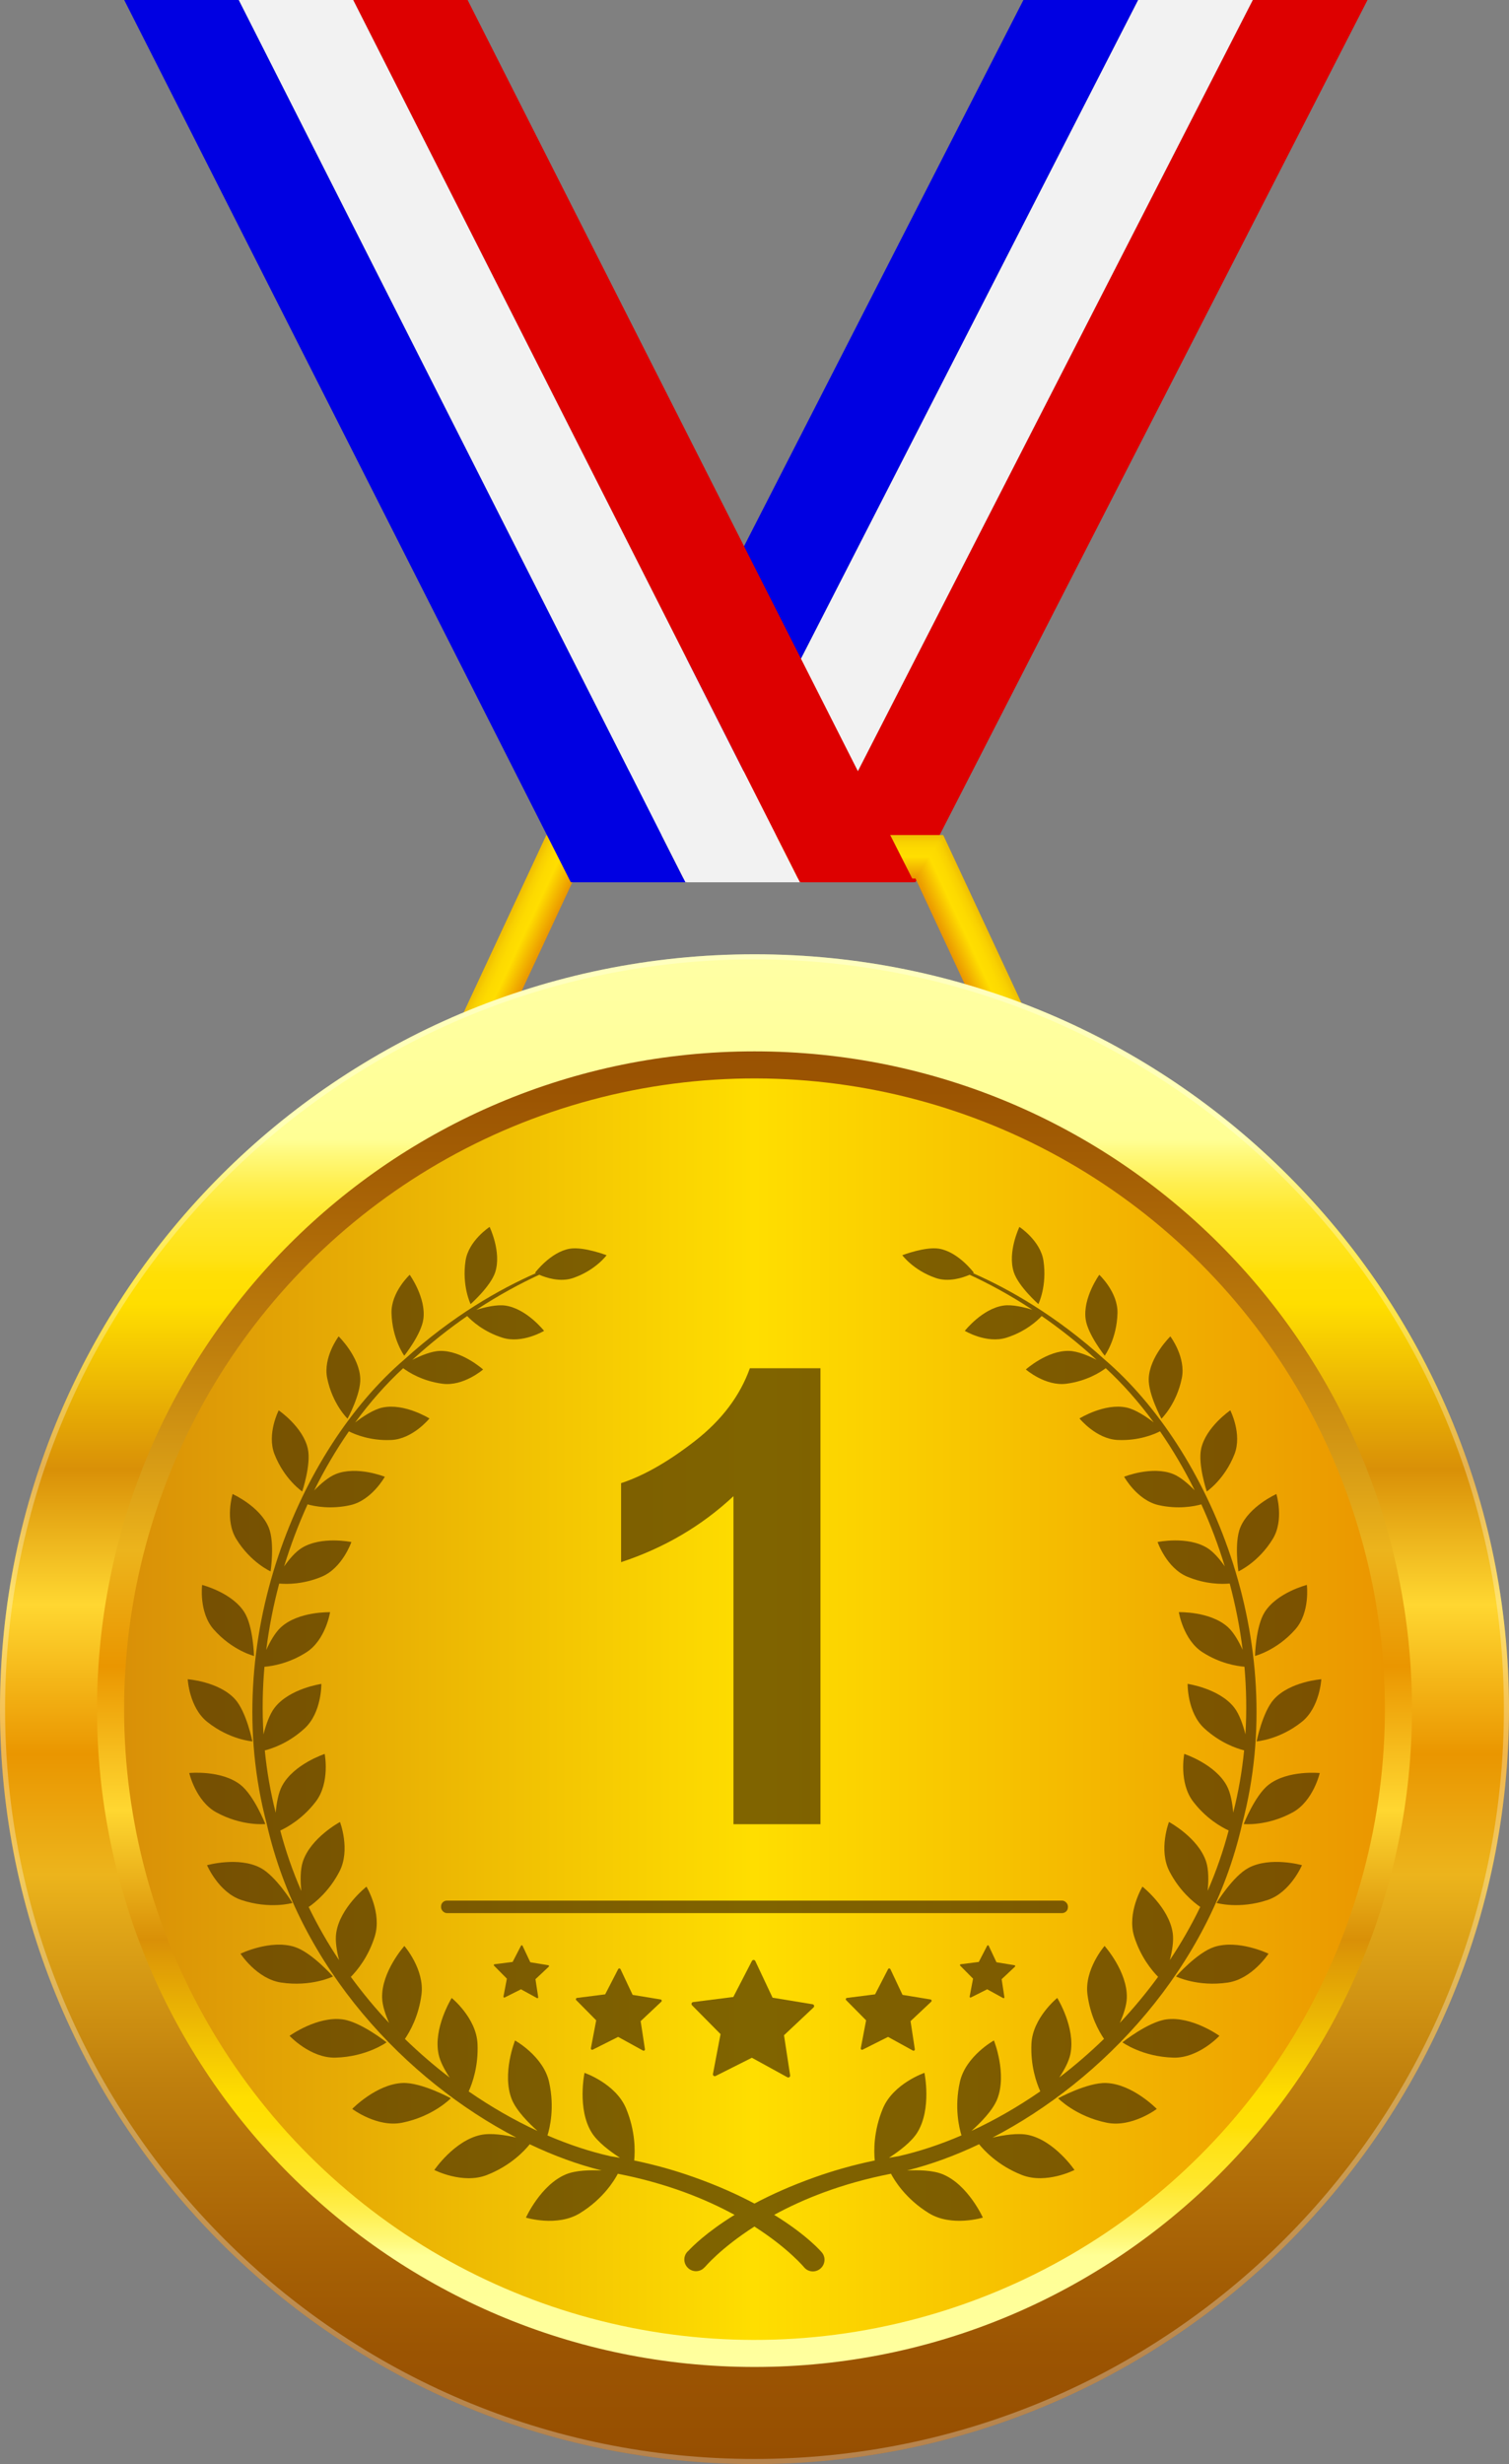 <?xml version="1.0" encoding="UTF-8"?>
<svg xmlns="http://www.w3.org/2000/svg" xmlns:xlink="http://www.w3.org/1999/xlink" viewBox="0 0 778.28 1270.19">
  <rect x="0" y="0" width="778.28" height="1270.19" fill="#808080" stroke="none"/>
  <defs>
    <linearGradient id="linear-gradient" x1="384.1" y1="430.44" x2="384.1" y2="452.88" gradientUnits="userSpaceOnUse">
      <stop offset="0" stop-color="#efbe03"/>
      <stop offset=".01" stop-color="#efbf02"/>
      <stop offset=".15" stop-color="#f8d001"/>
      <stop offset=".31" stop-color="#fdda00"/>
      <stop offset=".5" stop-color="#ffde00"/>
      <stop offset="1" stop-color="#ea9600"/>
    </linearGradient>
    <linearGradient id="linear-gradient-2" x1="-138.99" y1="777.16" x2="-138.99" y2="799.6" gradientTransform="translate(-397.6 48.49) rotate(-65)" gradientUnits="userSpaceOnUse">
      <stop offset="0" stop-color="#efbd03"/>
      <stop offset=".02" stop-color="#f0bf02"/>
      <stop offset=".16" stop-color="#f8d001"/>
      <stop offset=".31" stop-color="#fdda00"/>
      <stop offset=".5" stop-color="#ffde00"/>
      <stop offset="1" stop-color="#ea9600"/>
    </linearGradient>
    <linearGradient id="linear-gradient-3" x1="-665.11" y1="-256.33" x2="-665.11" y2="-233.88" gradientTransform="translate(6.88 8.43) rotate(-115) scale(1 -1)" xlink:href="#linear-gradient"/>
    <linearGradient id="linear-gradient-4" x1="389.14" y1="1251.66" x2="389.14" y2="510.44" gradientUnits="userSpaceOnUse">
      <stop offset="0" stop-color="#ffffa4"/>
      <stop offset=".12" stop-color="#ffff95"/>
      <stop offset=".13" stop-color="#fff97b"/>
      <stop offset=".15" stop-color="#ffef4f"/>
      <stop offset=".17" stop-color="#ffe72d"/>
      <stop offset=".2" stop-color="#ffe214"/>
      <stop offset=".21" stop-color="#ffdf05"/>
      <stop offset=".23" stop-color="#ffde00"/>
      <stop offset=".34" stop-color="#d99007"/>
      <stop offset=".43" stop-color="#ffd731"/>
      <stop offset=".53" stop-color="#ea9600"/>
      <stop offset=".61" stop-color="#ecb41c"/>
      <stop offset=".65" stop-color="#dea317"/>
      <stop offset=".75" stop-color="#bf7f0d"/>
      <stop offset=".85" stop-color="#a96406"/>
      <stop offset=".93" stop-color="#9b5402"/>
      <stop offset="1" stop-color="#974f01"/>
    </linearGradient>
    <linearGradient id="linear-gradient-5" x1="64" y1="881.05" x2="714.27" y2="881.05" gradientTransform="translate(736.97 -17.11) rotate(45)" gradientUnits="userSpaceOnUse">
      <stop offset="0" stop-color="#d99007"/>
      <stop offset=".5" stop-color="#ffde00"/>
      <stop offset="1" stop-color="#ea9600"/>
    </linearGradient>
    <linearGradient id="linear-gradient-6" x1="389.14" y1="1270.19" x2="389.14" y2="491.91" gradientUnits="userSpaceOnUse">
      <stop offset="0" stop-color="#974f01"/>
      <stop offset=".07" stop-color="#9b5402"/>
      <stop offset=".15" stop-color="#a96406"/>
      <stop offset=".25" stop-color="#bf7f0d"/>
      <stop offset=".35" stop-color="#dea317"/>
      <stop offset=".39" stop-color="#ecb41c"/>
      <stop offset=".47" stop-color="#ea9600"/>
      <stop offset=".57" stop-color="#ffd731"/>
      <stop offset=".66" stop-color="#d99007"/>
      <stop offset=".77" stop-color="#ffde00"/>
      <stop offset=".79" stop-color="#ffdf05"/>
      <stop offset=".8" stop-color="#ffe214"/>
      <stop offset=".83" stop-color="#ffe72d"/>
      <stop offset=".85" stop-color="#ffef4f"/>
      <stop offset=".87" stop-color="#fff97b"/>
      <stop offset=".88" stop-color="#ffff95"/>
      <stop offset="1" stop-color="#ffffa4"/>
    </linearGradient>
    <linearGradient id="linear-gradient-7" x1="389.14" y1="1267.56" x2="389.14" y2="494.53" xlink:href="#linear-gradient-6"/>
  </defs>
  <g isolation="isolate">
    <g id="Calque_1" data-name="Calque 1">
      <g>
        <g>
          <g>
            <polygon points="646.13 0 413.12 454.75 472.18 454.75 705.31 0 646.13 0" fill="#d00"/>
            <polygon points="586.97 0 354.06 454.75 413.12 454.75 646.13 0 586.97 0" fill="#f2f2f2"/>
            <polygon points="527.83 0 295.12 454.75 354.06 454.75 586.97 0 527.83 0" fill="#0000e2"/>
          </g>
          <g>
            <g>
              <polygon points="473.02 452.88 295.19 452.88 281.72 430.44 486.48 430.44 473.02 452.88" fill="url(#linear-gradient)"/>
              <polygon points="296.08 452.88 238.35 576.69 214.22 575.34 281.78 430.44 296.08 452.88" fill="url(#linear-gradient-2)"/>
              <polygon points="472.18 452.88 529.92 576.69 554.05 575.34 486.48 430.44 472.18 452.88" fill="url(#linear-gradient-3)"/>
            </g>
            <g>
              <circle cx="389.14" cy="881.05" r="370.61" fill="url(#linear-gradient-4)"/>
              <circle cx="389.14" cy="881.05" r="325.13" transform="translate(-509.02 533.22) rotate(-45)" fill="url(#linear-gradient-5)"/>
              <path d="M389.14,491.91C174.22,491.91,0,666.13,0,881.05s174.22,389.14,389.14,389.14,389.14-174.22,389.14-389.14-174.22-389.14-389.14-389.14ZM389.14,1222.44c-188.55,0-341.39-152.85-341.39-341.39s152.85-341.39,341.39-341.39,341.39,152.85,341.39,341.39-152.85,341.39-341.39,341.39Z" fill="url(#linear-gradient-6)"/>
              <path d="M389.14,491.91C174.22,491.91,0,666.13,0,881.05s174.22,389.14,389.14,389.14,389.14-174.22,389.14-389.14-174.22-389.14-389.14-389.14ZM389.14,1222.44c-188.55,0-341.39-152.85-341.39-341.39s152.85-341.39,341.39-341.39,341.39,152.85,341.39,341.39-152.85,341.39-341.39,341.39Z" fill="#fff" mix-blend-mode="screen" opacity=".3"/>
              <path d="M389.14,494.53C175.67,494.53,2.62,667.58,2.62,881.05s173.05,386.51,386.51,386.51,386.51-173.05,386.51-386.51-173.05-386.51-386.51-386.51ZM389.14,1220.14c-187.27,0-339.09-151.82-339.09-339.09s151.82-339.09,339.09-339.09,339.09,151.82,339.09,339.09-151.82,339.09-339.09,339.09Z" fill="url(#linear-gradient-7)"/>
            </g>
          </g>
          <g>
            <polygon points="182.15 0 412.49 454.75 471.44 454.75 241.18 0 182.15 0" fill="#d00"/>
            <polygon points="123.1 0 353.43 454.75 412.49 454.75 182.15 0 123.1 0" fill="#f2f2f2"/>
            <polygon points="64.06 0 294.38 454.75 353.43 454.75 123.1 0 64.06 0" fill="#0000e2"/>
          </g>
        </g>
        <g opacity=".7">
          <path d="M530.37,1100.54c-5.36-1.15-12.85.06-18.47,1.36,56.58-29.34,111.88-87.15,128.78-161.8,24.99-94.37-17.08-193.04-70.85-239.16-25.05-22.71-49.33-36.41-67.98-44.64.27-.14.42-.22.42-.22,0,0-7.94-10.69-17.9-12.4-7.09-1.2-19.01,3.36-19.01,3.36,0,0,5.71,7.78,17.26,11.75,6.68,2.3,13.95-.14,17.48-1.67,9.5,4.39,20.53,10.25,32.39,18.06-4.43-1.37-10.49-2.82-14.91-2.18-10.94,1.57-19.97,13.03-19.97,13.03,0,0,11.23,6.75,21.44,3.54,9.84-3.09,15.94-8.74,18.22-11.17,9.12,6.3,18.66,13.76,28.31,22.58-4.16-2.11-9.73-4.46-14.12-4.6-11.28-.37-22.37,9.56-22.37,9.56,0,0,10.09,8.77,20.92,7.35,10.45-1.36,17.58-5.97,20.29-8,8.7,8.01,17.02,17.39,24.73,27.93-3.85-2.96-9.43-6.69-14.1-7.67-11.27-2.37-24.17,5.64-24.17,5.64,0,0,8.58,10.6,19.7,11.1,10.77.49,18.76-2.9,21.83-4.46,6.5,9.38,12.51,19.57,17.88,30.42-3.2-3.28-7.3-6.88-11.1-8.4-10.91-4.38-25.29,1.39-25.29,1.39,0,0,6.73,12.17,17.83,14.64,10.02,2.24,18.21.65,21.99-.4,4.65,10.18,8.71,20.88,12.1,31.96-2.54-3.6-5.74-7.43-9-9.46-10.18-6.33-25.66-3.09-25.66-3.09,0,0,4.61,13.43,15.33,17.88,9.44,3.93,17.77,3.89,21.87,3.52,2.96,11.09,5.23,22.51,6.67,34.15-1.95-4.24-4.59-8.99-7.67-11.74-9.11-8.17-25.24-7.65-25.24-7.65,0,0,2.27,14.31,12.24,20.68,8.97,5.74,17.5,7.11,21.6,7.44,1.01,11.48,1.21,23.13.5,34.84-1.2-4.76-3.08-10.36-5.81-13.84-7.71-9.82-24-12.16-24-12.16,0,0-.27,14.78,8.63,22.95,8.07,7.42,16.5,10.31,20.51,11.33-1.05,10.71-2.91,21.43-5.62,32.1-.41-4.75-1.32-10.13-3.29-13.81-6.01-11.24-21.97-16.47-21.97-16.47,0,0-2.89,14.81,4.6,24.59,6.62,8.66,14.34,13.05,18.3,14.88-2.84,10.78-6.48,21.17-10.82,31.13.48-4.98.59-10.86-.8-15.08-4.05-12.35-19.16-20.44-19.16-20.44,0,0-5.53,14.36.27,25.53,5.18,9.99,12.26,15.79,15.87,18.28-4.64,9.56-9.89,18.71-15.69,27.39,1.19-4.61,2.08-9.85,1.49-13.92-1.87-13.13-15.62-23.94-15.62-23.94,0,0-8.1,13.46-4.26,25.7,3.3,10.5,9.05,17.47,12.33,20.8-6.14,8.38-12.73,16.31-19.72,23.73,1.85-4.21,3.46-8.92,3.59-12.84.43-13.53-11.47-26.82-11.47-26.82,0,0-10.52,12.09-8.82,25.07,1.42,10.94,5.82,18.84,8.53,22.84-7.4,7.17-15.11,13.82-23.05,19.89,2.54-3.84,4.9-8.18,5.7-12.01,2.84-13.51-6.77-28.98-6.77-28.98,0,0-12.71,10.29-13.31,23.63-.51,11.27,2.53,20.02,4.56,24.52-11.63,8.04-23.58,14.88-35.5,20.39,4.47-3.99,10.91-10.43,13.26-16.28,5.24-13.08-1.67-30.34-1.67-30.34,0,0-14.6,8.08-17.56,21.39-2.94,13.19-.36,23.73.83,27.54-11.03,4.75-21.98,8.37-32.56,10.74-1.64.25-3.24.53-4.85.81,5.06-3.26,11.55-8.08,14.61-13.01,7.58-12.21,3.69-30.78,3.69-30.78,0,0-16.1,5.54-21.44,18.38-4.89,11.76-4.65,22.09-4.17,26.79-11.27,2.33-21.58,5.31-30.91,8.63-12.28,4.36-22.59,9.04-31.15,13.58-8.56-4.55-18.86-9.23-31.14-13.58-9.32-3.32-19.63-6.3-30.89-8.63.48-4.7.72-15.03-4.17-26.79-5.33-12.85-21.44-18.38-21.44-18.38,0,0-3.9,18.57,3.69,30.78,3.06,4.93,9.56,9.76,14.62,13.02-1.61-.28-3.23-.56-4.88-.81-10.57-2.37-21.52-5.98-32.54-10.73,1.19-3.81,3.78-14.36.83-27.55-2.96-13.31-17.56-21.39-17.56-21.39,0,0-6.91,17.25-1.67,30.34,2.34,5.86,8.8,12.31,13.27,16.3-11.92-5.51-23.88-12.35-35.51-20.39,2.03-4.49,5.07-13.24,4.56-24.53-.6-13.34-13.31-23.63-13.31-23.63,0,0-9.62,15.47-6.78,28.98.8,3.84,3.17,8.19,5.72,12.04-7.95-6.07-15.68-12.73-23.08-19.91,2.72-4,7.13-11.91,8.54-22.85,1.7-12.98-8.82-25.07-8.82-25.07,0,0-11.9,13.29-11.47,26.82.13,3.93,1.74,8.65,3.6,12.87-6.99-7.42-13.59-15.36-19.74-23.75,3.28-3.33,9.04-10.29,12.33-20.81,3.84-12.24-4.26-25.7-4.26-25.7,0,0-13.75,10.81-15.62,23.94-.59,4.09.3,9.34,1.5,13.96-5.8-8.69-11.06-17.85-15.7-27.42,3.61-2.49,10.7-8.29,15.88-18.29,5.8-11.16.28-25.53.28-25.53,0,0-15.11,8.09-19.17,20.44-1.39,4.23-1.27,10.13-.79,15.13-4.35-9.98-8-20.38-10.84-31.17,3.95-1.83,11.67-6.22,18.3-14.89,7.49-9.78,4.61-24.59,4.61-24.59,0,0-15.97,5.23-21.98,16.47-1.97,3.68-2.88,9.07-3.29,13.83-2.71-10.67-4.57-21.41-5.62-32.12,4.01-1.02,12.44-3.9,20.52-11.33,8.9-8.17,8.64-22.95,8.64-22.95,0,0-16.3,2.33-24.01,12.16-2.73,3.48-4.62,9.09-5.82,13.86-.72-11.72-.52-23.37.49-34.86,4.09-.32,12.63-1.7,21.61-7.44,9.98-6.37,12.24-20.68,12.24-20.68,0,0-16.13-.52-25.23,7.65-3.09,2.76-5.75,7.53-7.69,11.78,1.44-11.66,3.71-23.09,6.68-34.2,4.1.37,12.43.41,21.89-3.52,10.71-4.45,15.33-17.88,15.33-17.88,0,0-15.48-3.24-25.66,3.09-3.27,2.03-6.49,5.88-9.04,9.5,3.39-11.1,7.46-21.81,12.11-32.01,3.77,1.05,11.97,2.65,22.01.41,11.09-2.47,17.83-14.64,17.83-14.64,0,0-14.38-5.77-25.29-1.39-3.82,1.53-7.93,5.15-11.14,8.44,5.37-10.86,11.39-21.07,17.9-30.46,3.06,1.55,11.06,4.95,21.84,4.46,11.13-.5,19.71-11.1,19.71-11.1,0,0-12.9-8.01-24.17-5.64-4.69.98-10.28,4.74-14.14,7.7,7.71-10.55,16.05-19.95,24.76-27.97,2.71,2.03,9.84,6.65,20.3,8.01,10.83,1.42,20.92-7.35,20.92-7.35,0,0-11.09-9.93-22.37-9.56-4.4.14-9.98,2.5-14.15,4.61,9.66-8.83,19.2-16.3,28.32-22.6,2.27,2.42,8.37,8.09,18.22,11.18,10.2,3.21,21.43-3.54,21.43-3.54,0,0-9.02-11.46-19.97-13.03-4.45-.64-10.55.83-14.98,2.2,11.9-7.83,22.94-13.69,32.46-18.09,3.53,1.53,10.81,3.97,17.48,1.67,11.55-3.96,17.26-11.74,17.26-11.74,0,0-11.93-4.56-19.01-3.36-9.94,1.71-17.89,12.39-17.89,12.39,0,0,.15.09.42.22-18.65,8.23-42.93,21.92-67.99,44.64-53.77,46.12-95.84,144.79-70.84,239.16,16.9,74.64,72.18,132.45,128.76,161.79-5.62-1.3-13.1-2.5-18.44-1.35-13.57,2.92-23.86,18.06-23.86,18.06,0,0,14.64,7.48,27.14,2.58,12.42-4.86,19.62-12.79,22.06-15.85,12.53,5.97,25.03,10.51,37.13,13.52-5.81-.28-13.26-.12-18.3,1.93-13.12,5.33-20.78,22.37-20.78,22.37,0,0,16.03,4.92,27.74-2.22,12.3-7.5,18.11-17.43,19.65-20.39,25.37,4.94,45.26,13.03,60.22,21.19-14.53,8.95-21.93,16.48-23.85,18.56-.09.08-.18.15-.27.23-2.35,2.24-2.41,5.98-.13,8.37,2.27,2.39,6.02,2.51,8.37.27.13-.13.26-.26.38-.4l.05.05s8.11-9.85,25.67-21.06c17.56,11.21,25.67,21.06,25.67,21.06h.01c.08.08.16.18.24.27,2.24,2.35,5.98,2.41,8.37.13,2.38-2.27,2.51-6,.29-8.35h0s-7.22-8.58-24.37-19.14c14.96-8.16,34.86-16.25,60.23-21.19,1.53,2.95,7.35,12.88,19.65,20.39,11.7,7.14,27.74,2.22,27.74,2.22,0,0-7.65-17.03-20.78-22.37-5.04-2.05-12.5-2.21-18.31-1.93,12.11-3.02,24.62-7.55,37.15-13.53,2.44,3.05,9.65,10.99,22.06,15.86,12.51,4.9,27.15-2.58,27.15-2.58,0,0-10.29-15.14-23.86-18.06Z" fill="#4a3100"/>
          <path d="M570.53,1073.76c-9.67-.36-24.79,7.87-24.79,7.87,0,0,9.02,9.36,25.13,12.61,12.9,2.6,25.75-7.12,25.75-7.12,0,0-12.5-12.86-26.09-13.36Z" fill="#4a3100"/>
          <path d="M601.47,1040.98c-9.39,1.3-22.58,11.81-22.58,11.81,0,0,10.29,7.5,26.39,7.89,12.9.32,23.64-11.24,23.64-11.24,0,0-14.25-10.28-27.46-8.46Z" fill="#4a3100"/>
          <path d="M626.3,1003.61c-8.85,2.85-19.78,15.24-19.78,15.24,0,0,11.21,5.48,26.82,3.12,12.49-1.89,20.9-14.87,20.9-14.87,0,0-15.5-7.5-27.94-3.49Z" fill="#4a3100"/>
          <path d="M643.93,962.86c-8.05,4.27-16.49,18.08-16.49,18.08,0,0,11.75,3.38,26.42-1.55,11.74-3.95,17.64-17.92,17.64-17.92,0,0-16.24-4.6-27.57,1.38Z" fill="#4a3100"/>
          <path d="M654.3,920.01c-7.05,5.48-12.85,20.26-12.85,20.26,0,0,11.93,1.26,25.24-6,10.65-5.82,13.98-20.29,13.98-20.29,0,0-16.46-1.67-26.37,6.03Z" fill="#4a3100"/>
          <path d="M648.1,897.66s11.72-.81,23.33-10.08c9.29-7.42,10.04-21.96,10.04-21.96,0,0-16.16,1.19-24.42,10.31-5.87,6.49-8.94,21.73-8.94,21.73Z" fill="#4a3100"/>
          <path d="M652.22,831.11c-4.56,7.27-4.94,22.5-4.94,22.5,0,0,11.18-2.78,20.8-13.7,7.71-8.74,5.95-22.91,5.95-22.91,0,0-15.4,3.9-21.81,14.1Z" fill="#4a3100"/>
          <path d="M638.72,810.03s10.31-4.58,17.74-16.76c5.95-9.75,1.85-23.12,1.85-23.12,0,0-14.21,6.38-18.65,17.32-3.17,7.8-.94,22.56-.94,22.56Z" fill="#4a3100"/>
          <path d="M636.69,749.64c4.08-10.42-2.15-22.63-2.15-22.63,0,0-12.62,8.58-15.06,19.89-1.73,8.06,2.93,21.93,2.93,21.93,0,0,9.17-6.17,14.28-19.19Z" fill="#4a3100"/>
          <path d="M609.54,710.36c2.17-10.75-5.92-21.47-5.92-21.47,0,0-10.73,10.43-11.15,21.77-.3,8.07,6.56,20.66,6.56,20.66,0,0,7.81-7.52,10.51-20.95Z" fill="#4a3100"/>
          <path d="M569.77,698.86s6.26-8.59,6.58-22.01c.26-10.75-9.38-19.72-9.38-19.72,0,0-8.58,11.89-7.04,22.9,1.08,7.84,9.84,18.83,9.84,18.83Z" fill="#4a3100"/>
          <path d="M535.56,672.25s4.58-9.35,2.61-22.36c-1.58-10.41-12.4-17.43-12.4-17.43,0,0-6.26,12.94-2.9,23.3,2.37,7.38,12.7,16.49,12.7,16.49Z" fill="#4a3100"/>
          <path d="M232.53,1081.62s-15.11-8.23-24.78-7.87c-13.59.5-26.09,13.36-26.09,13.36,0,0,12.85,9.71,25.75,7.12,16.11-3.25,25.12-12.61,25.12-12.61Z" fill="#4a3100"/>
          <path d="M176.81,1040.98c-13.21-1.82-27.47,8.46-27.47,8.46,0,0,10.76,11.56,23.64,11.24,16.11-.39,26.4-7.89,26.4-7.89,0,0-13.19-10.51-22.58-11.81Z" fill="#4a3100"/>
          <path d="M171.76,1018.85s-10.93-12.39-19.78-15.24c-12.44-4.02-27.94,3.49-27.94,3.49,0,0,8.41,12.98,20.9,14.87,15.61,2.37,26.82-3.12,26.82-3.12Z" fill="#4a3100"/>
          <path d="M150.84,980.94s-8.43-13.81-16.49-18.08c-11.32-5.98-27.57-1.38-27.57-1.38,0,0,5.91,13.96,17.64,17.92,14.67,4.93,26.42,1.55,26.42,1.55Z" fill="#4a3100"/>
          <path d="M136.83,940.26s-5.8-14.77-12.85-20.26c-9.91-7.71-26.37-6.03-26.37-6.03,0,0,3.33,14.48,13.98,20.29,13.31,7.26,25.24,6,25.24,6Z" fill="#4a3100"/>
          <path d="M106.85,887.58c11.61,9.27,23.33,10.08,23.33,10.08,0,0-3.07-15.24-8.94-21.73-8.25-9.12-24.42-10.31-24.42-10.31,0,0,.74,14.54,10.04,21.96Z" fill="#4a3100"/>
          <path d="M131,853.61s-.38-15.23-4.95-22.5c-6.4-10.21-21.81-14.1-21.81-14.1,0,0-1.75,14.16,5.95,22.91,9.63,10.92,20.8,13.7,20.8,13.7Z" fill="#4a3100"/>
          <path d="M139.56,810.03s2.23-14.76-.94-22.56c-4.45-10.94-18.66-17.32-18.66-17.32,0,0-4.09,13.37,1.86,23.12,7.43,12.18,17.74,16.76,17.74,16.76Z" fill="#4a3100"/>
          <path d="M155.86,768.84s4.67-13.87,2.93-21.93c-2.43-11.32-15.05-19.89-15.05-19.89,0,0-6.24,12.2-2.16,22.63,5.1,13.02,14.28,19.19,14.28,19.19Z" fill="#4a3100"/>
          <path d="M179.25,731.32s6.86-12.59,6.56-20.66c-.42-11.34-11.15-21.77-11.15-21.77,0,0-8.09,10.72-5.92,21.47,2.71,13.44,10.51,20.95,10.51,20.95Z" fill="#4a3100"/>
          <path d="M218.35,680.03c1.53-11.01-7.04-22.9-7.04-22.9,0,0-9.65,8.97-9.38,19.72.32,13.43,6.57,22.01,6.57,22.01,0,0,8.77-10.99,9.84-18.83Z" fill="#4a3100"/>
          <path d="M255.42,655.76c3.35-10.37-2.9-23.3-2.9-23.3,0,0-10.83,7.02-12.41,17.43-1.97,13.01,2.61,22.36,2.61,22.36,0,0,10.33-9.12,12.71-16.49Z" fill="#4a3100"/>
          <path d="M419.86,1033.83c-.11-.35-.4-.61-.77-.67l-20.63-3.38-8.91-18.91c-.16-.33-.49-.55-.86-.55-.37,0-.71.2-.88.52l-9.59,18.57-20.74,2.63c-.16.02-.31.08-.43.17h0c-.44.31-.54.91-.24,1.35.05.07.11.13.17.19l14.64,14.8-3.91,20.54c-.07.36.07.73.37.95.29.22.69.26,1.02.09l18.68-9.39,18.32,10.06c.32.18.72.16,1.02-.06h0c.3-.21.46-.57.4-.94l-3.16-20.67,15.23-14.32c.27-.25.37-.63.26-.99Z" fill="#4a3100"/>
          <path d="M341.26,1031.16c-.08-.25-.28-.43-.54-.47l-14.44-2.37-6.24-13.24c-.11-.23-.34-.38-.6-.39-.26,0-.5.14-.61.37l-6.71,13-14.52,1.84c-.11.01-.21.06-.3.12h0c-.31.22-.38.64-.17.94.03.05.07.09.12.13l10.25,10.36-2.74,14.38c-.05.25.05.51.26.67.21.16.48.18.71.06l13.08-6.57,12.83,7.05c.23.12.5.11.71-.04h0c.21-.15.32-.4.28-.66l-2.21-14.47,10.66-10.02c.19-.18.26-.44.18-.69Z" fill="#4a3100"/>
          <path d="M283.14,1013.34c-.05-.16-.18-.28-.35-.3l-9.28-1.52-4.01-8.51c-.07-.15-.22-.25-.39-.25-.17,0-.32.09-.4.24l-4.32,8.36-9.33,1.18c-.07,0-.14.04-.2.08h0c-.2.14-.25.41-.11.61.02.03.05.06.08.08l6.59,6.66-1.76,9.24c-.03.16.03.33.17.43.13.1.31.12.46.04l8.41-4.23,8.25,4.53c.15.08.32.07.46-.02h0c.13-.1.21-.26.18-.42l-1.42-9.3,6.86-6.44c.12-.11.17-.29.12-.44Z" fill="#4a3100"/>
          <path d="M480.46,1031.16c-.07-.25-.28-.43-.54-.47l-14.44-2.37-6.24-13.24c-.11-.23-.34-.38-.6-.39-.26,0-.5.14-.61.37l-6.71,13-14.52,1.84c-.11.01-.21.06-.3.12h0c-.31.22-.38.64-.17.94.03.05.08.09.12.13l10.25,10.36-2.74,14.38c-.05.25.05.51.26.67.2.16.48.18.71.06l13.08-6.57,12.83,7.05c.23.12.5.11.71-.04h0c.21-.15.32-.4.28-.66l-2.21-14.47,10.66-10.02c.19-.18.26-.44.18-.69Z" fill="#4a3100"/>
          <path d="M523.57,1013.34c-.05-.16-.18-.28-.35-.3l-9.28-1.52-4.01-8.51c-.07-.15-.22-.25-.39-.25-.17,0-.32.09-.4.24l-4.32,8.36-9.33,1.18c-.07,0-.14.04-.19.08h0c-.2.14-.24.41-.11.61.02.03.05.06.08.08l6.59,6.66-1.76,9.24c-.03.16.03.33.17.43.13.1.31.12.46.04l8.41-4.23,8.25,4.53c.15.08.32.07.46-.02.14-.1.21-.26.18-.42l-1.42-9.3,6.86-6.44c.12-.11.17-.29.12-.44Z" fill="#4a3100"/>
          <rect x="227.48" y="979.73" width="323.31" height="6.44" rx="3.01" ry="3.01" fill="#4a3100"/>
          <path d="M378.29,940.35h44.87v-235.04h-36.41c-5.11,14.27-14.53,26.75-28.26,37.44-13.73,10.7-26.45,17.96-38.16,21.8v40.72c22.25-7.34,41.57-18.68,57.96-34.01v169.09Z" fill="#4a3100"/>
        </g>
      </g>
    </g>
  </g>
</svg>